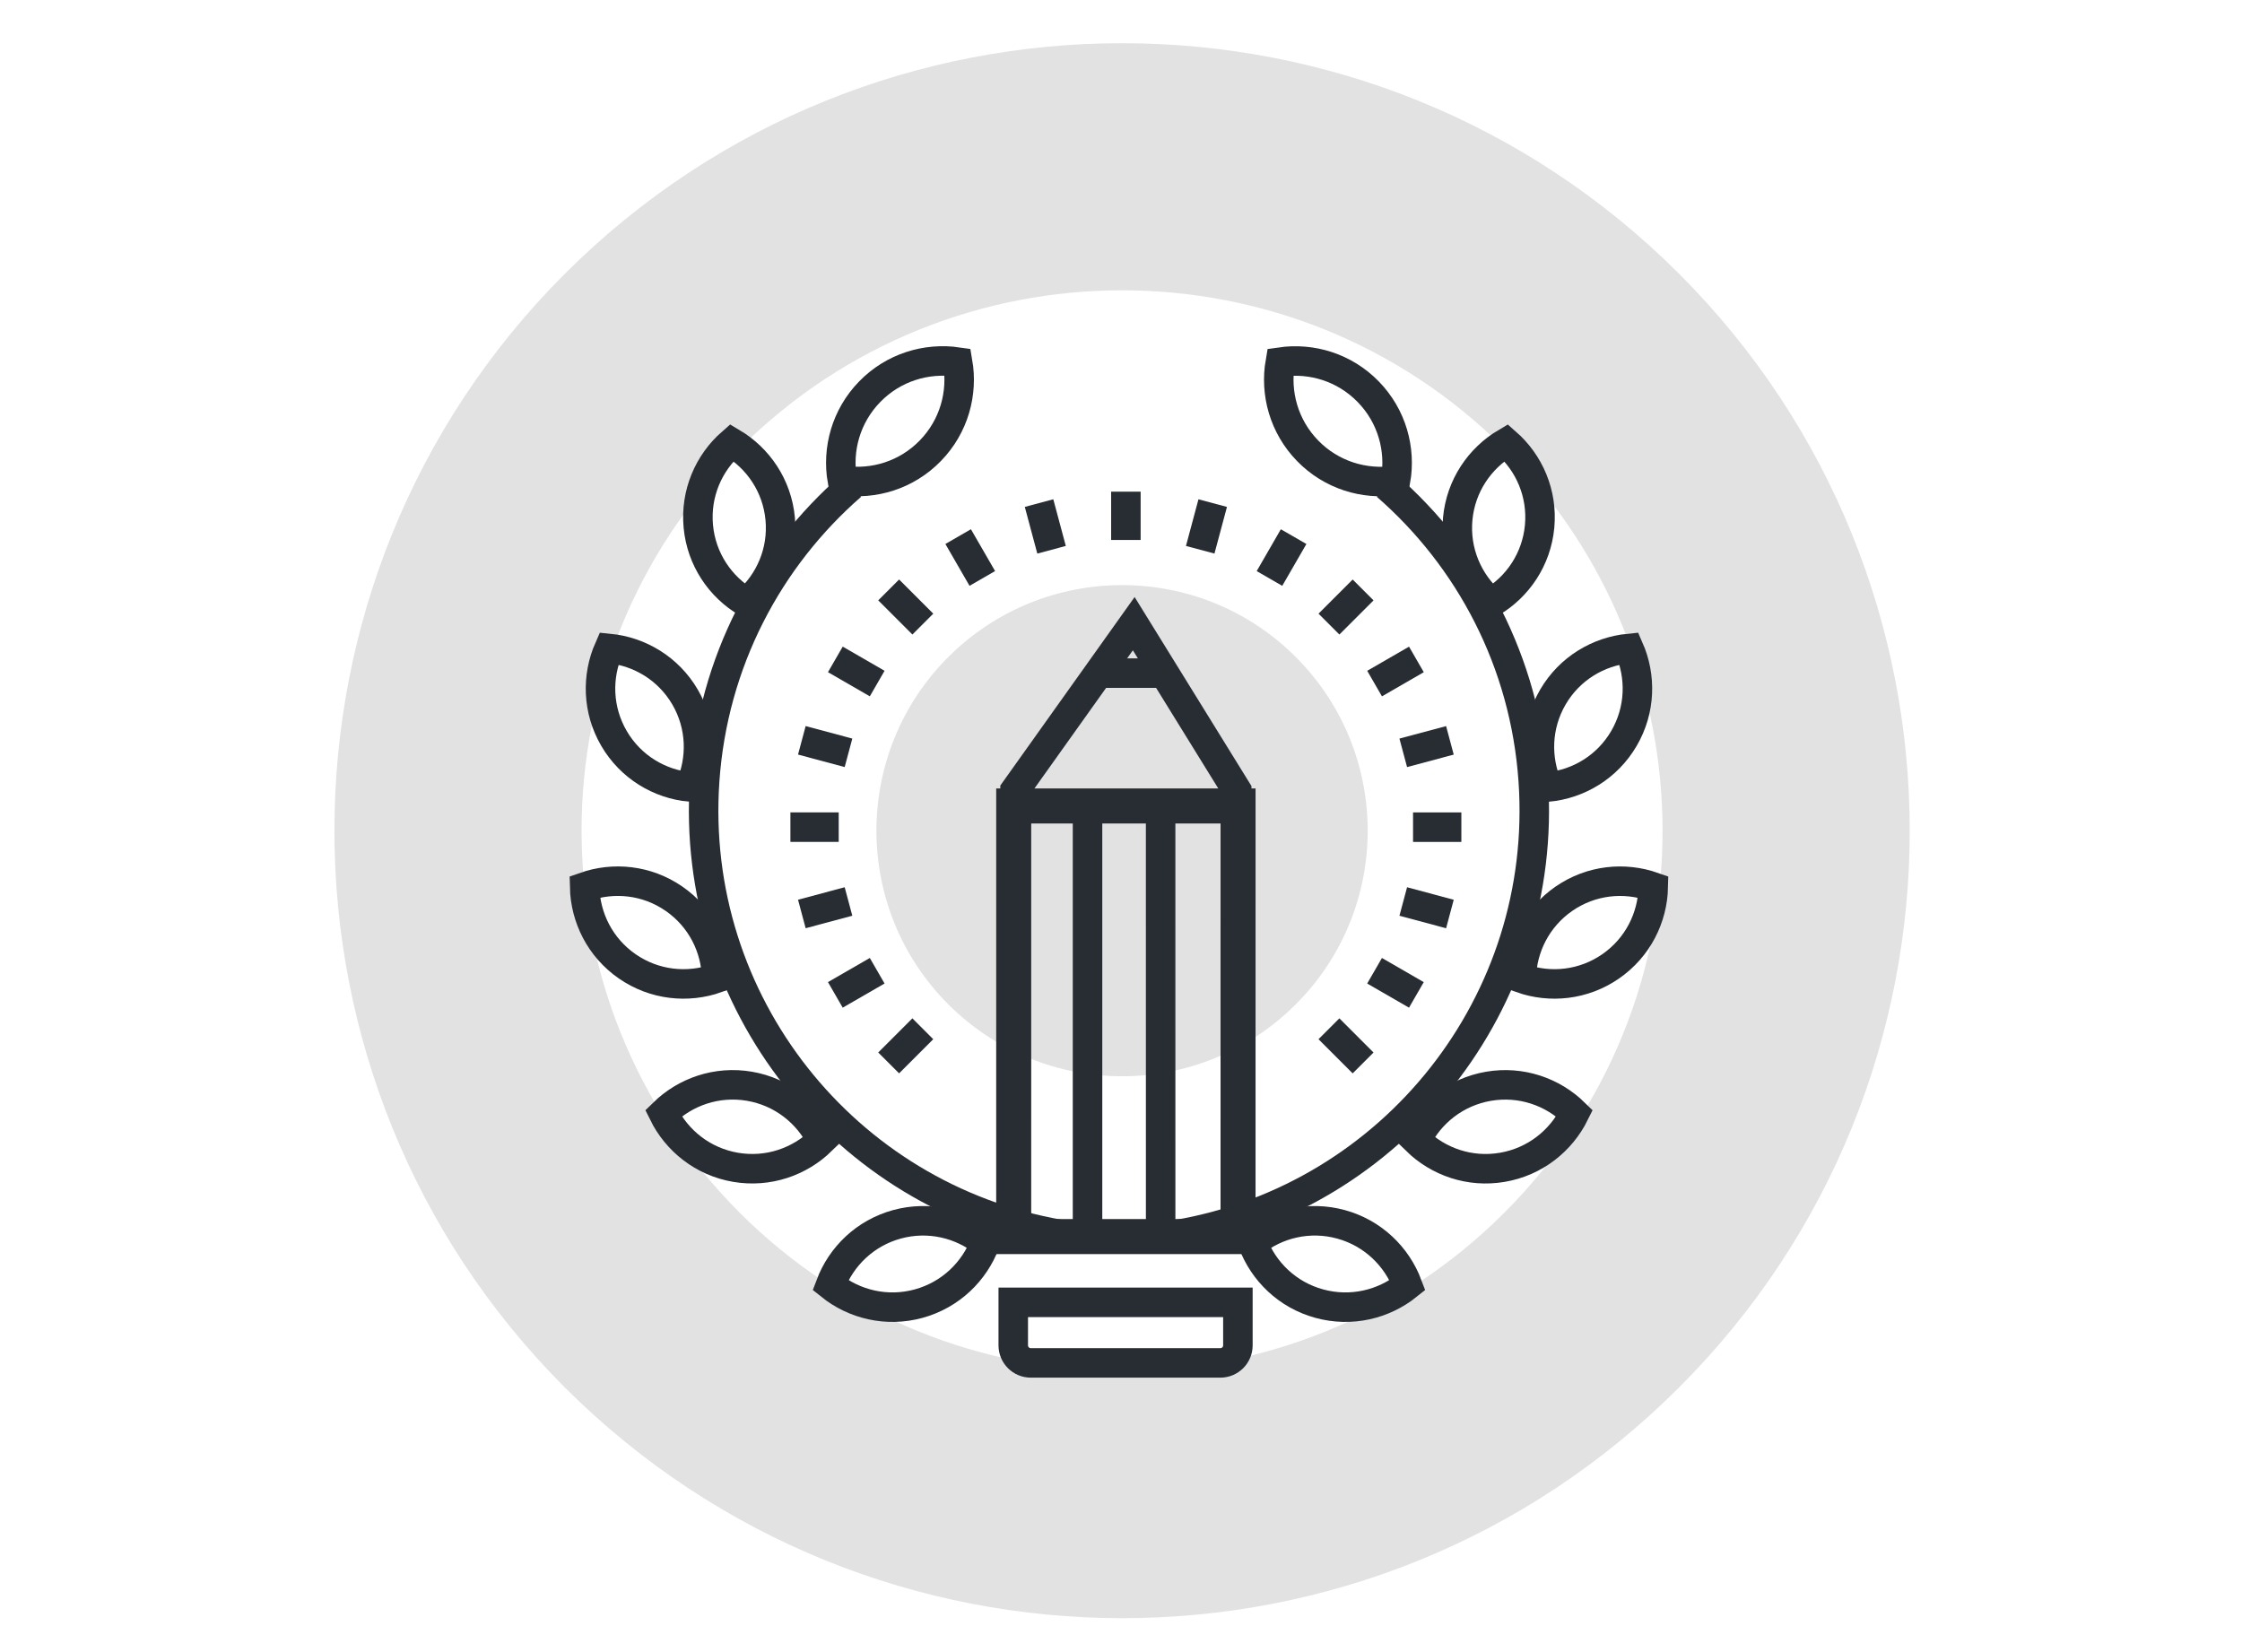 <svg xmlns="http://www.w3.org/2000/svg" xmlns:xlink="http://www.w3.org/1999/xlink" id="&#x421;&#x43B;&#x43E;&#x439;_1" x="0px" y="0px" width="152px" height="112px" viewBox="0 0 152 112" xml:space="preserve"><g>	<g>		<path fill="#E2E2E2" d="M113.829,18.552c-20.838-20.831-54.661-20.831-75.528,0c-20.853,20.854-20.818,54.671-0.013,75.502   c20.879,20.851,54.694,20.87,75.541,0.01C134.697,73.223,134.678,39.406,113.829,18.552z M101.983,82.218   C87.675,96.532,64.473,96.52,50.145,82.211c-14.278-14.296-14.301-37.502,0.008-51.809c14.32-14.295,37.529-14.295,51.83,0   C116.287,44.709,116.299,67.916,101.983,82.218z"></path>		<path fill="#E2E2E2" d="M87.848,44.539c-6.502-6.498-17.046-6.498-23.555,0c-6.502,6.502-6.493,17.048-0.005,23.545   c6.514,6.503,17.059,6.508,23.561,0.001C94.353,61.587,94.349,51.041,87.848,44.539z"></path>	</g>	<g>		<g>			<g>				<path fill="none" stroke="#282D33" stroke-width="2" d="M58.962,26.557c-1.61,1.651-2.221,3.902-1.856,6.013     c2.122,0.311,4.356-0.357,5.965-2.011c1.611-1.651,2.221-3.903,1.855-6.016C62.806,24.234,60.571,24.903,58.962,26.557z"></path>				<path fill="none" stroke="#282D33" stroke-width="2" d="M47.343,35.683c0.208,2.233,1.487,4.101,3.281,5.16     c1.565-1.372,2.478-3.444,2.27-5.677c-0.208-2.231-1.489-4.1-3.279-5.16C48.047,31.378,47.136,33.452,47.343,35.683z"></path>				<path fill="none" stroke="#282D33" stroke-width="2" d="M41.629,50.064c1.131,1.935,3.08,3.09,5.154,3.29     c0.838-1.904,0.79-4.168-0.342-6.105c-1.132-1.933-3.082-3.087-5.152-3.29C40.448,45.863,40.498,48.129,41.629,50.064z"></path>				<path fill="none" stroke="#282D33" stroke-width="2" d="M42.527,65.513c1.844,1.275,4.098,1.497,6.061,0.804     c-0.045-2.08-1.045-4.112-2.891-5.389c-1.841-1.275-4.097-1.496-6.061-0.804C39.682,62.206,40.683,64.237,42.527,65.513z"></path>				<path fill="none" stroke="#282D33" stroke-width="2" d="M49.87,79.135c2.21,0.376,4.347-0.375,5.834-1.833     c-0.919-1.866-2.687-3.285-4.899-3.663c-2.207-0.376-4.346,0.377-5.831,1.833C45.894,77.34,47.66,78.757,49.87,79.135z"></path>				<path fill="none" stroke="#282D33" stroke-width="2" d="M62.281,88.377c2.162-0.593,3.782-2.178,4.514-4.127     c-1.623-1.302-3.823-1.841-5.986-1.25c-2.162,0.593-3.78,2.178-4.513,4.127C57.919,88.431,60.121,88.969,62.281,88.377z"></path>				<path fill="none" stroke="#282D33" stroke-width="2" d="M71.84,83.68c-14.542-2.536-25.106-15.711-24.066-30.761     c0.557-8.037,4.318-15.09,9.952-19.995"></path>			</g>			<g>				<path fill="none" stroke="#282D33" stroke-width="2" d="M92.762,26.557c1.611,1.653,2.221,3.902,1.856,6.015     c-2.121,0.31-4.354-0.359-5.965-2.012c-1.609-1.651-2.221-3.903-1.854-6.013C88.919,24.236,91.152,24.904,92.762,26.557z"></path>				<path fill="none" stroke="#282D33" stroke-width="2" d="M104.381,35.685c-0.209,2.233-1.486,4.102-3.281,5.161     c-1.565-1.373-2.478-3.446-2.271-5.68c0.209-2.23,1.489-4.1,3.281-5.159C103.677,31.378,104.587,33.452,104.381,35.685z"></path>				<path fill="none" stroke="#282D33" stroke-width="2" d="M110.096,50.064c-1.132,1.936-3.081,3.09-5.153,3.292     c-0.839-1.905-0.79-4.17,0.341-6.107c1.131-1.933,3.082-3.087,5.154-3.29C111.276,45.865,111.226,48.131,110.096,50.064z"></path>				<path fill="none" stroke="#282D33" stroke-width="2" d="M109.196,65.513c-1.844,1.275-4.096,1.497-6.061,0.804     c0.046-2.08,1.048-4.111,2.891-5.388c1.842-1.275,4.097-1.496,6.061-0.804C112.042,62.206,111.041,64.237,109.196,65.513z"></path>				<path fill="none" stroke="#282D33" stroke-width="2" d="M101.854,79.135c-2.21,0.378-4.347-0.374-5.833-1.833     c0.92-1.866,2.687-3.283,4.898-3.661c2.207-0.377,4.346,0.374,5.834,1.832C105.831,77.34,104.064,78.758,101.854,79.135z"></path>				<path fill="none" stroke="#282D33" stroke-width="2" d="M89.443,88.377c-2.162-0.591-3.782-2.176-4.513-4.126     c1.621-1.304,3.823-1.843,5.987-1.25c2.16,0.592,3.78,2.178,4.512,4.127C93.805,88.431,91.605,88.969,89.443,88.377z"></path>				<path fill="none" stroke="#282D33" stroke-width="2" d="M79.883,83.681c14.543-2.537,25.107-15.711,24.066-30.761     c-0.555-8.038-4.318-15.09-9.951-19.996"></path>			</g>		</g>	</g>	<g>		<g>			<line fill="none" stroke="#282D33" stroke-width="2" x1="76.331" y1="33.331" x2="76.331" y2="36.606"></line>			<line fill="none" stroke="#282D33" stroke-width="2" x1="70.444" y1="34.106" x2="71.292" y2="37.27"></line>			<line fill="none" stroke="#282D33" stroke-width="2" x1="64.96" y1="36.378" x2="66.597" y2="39.214"></line>			<line fill="none" stroke="#282D33" stroke-width="2" x1="60.249" y1="39.992" x2="62.565" y2="42.309"></line>			<line fill="none" stroke="#282D33" stroke-width="2" x1="56.634" y1="44.702" x2="59.471" y2="46.34"></line>			<line fill="none" stroke="#282D33" stroke-width="2" x1="54.362" y1="50.188" x2="57.525" y2="51.036"></line>			<line fill="none" stroke="#282D33" stroke-width="2" x1="53.587" y1="56.074" x2="56.862" y2="56.074"></line>			<line fill="none" stroke="#282D33" stroke-width="2" x1="54.362" y1="61.961" x2="57.525" y2="61.114"></line>			<line fill="none" stroke="#282D33" stroke-width="2" x1="56.633" y1="67.446" x2="59.47" y2="65.809"></line>			<line fill="none" stroke="#282D33" stroke-width="2" x1="96.026" y1="67.447" x2="93.191" y2="65.81"></line>			<line fill="none" stroke="#282D33" stroke-width="2" x1="98.299" y1="61.963" x2="95.136" y2="61.115"></line>			<line fill="none" stroke="#282D33" stroke-width="2" x1="99.075" y1="56.076" x2="95.8" y2="56.076"></line>			<line fill="none" stroke="#282D33" stroke-width="2" x1="98.299" y1="50.19" x2="95.136" y2="51.037"></line>			<line fill="none" stroke="#282D33" stroke-width="2" x1="96.028" y1="44.704" x2="93.192" y2="46.342"></line>			<line fill="none" stroke="#282D33" stroke-width="2" x1="92.414" y1="39.994" x2="90.098" y2="42.309"></line>			<line fill="none" stroke="#282D33" stroke-width="2" x1="87.703" y1="36.379" x2="86.066" y2="39.216"></line>			<line fill="none" stroke="#282D33" stroke-width="2" x1="82.218" y1="34.107" x2="81.37" y2="37.27"></line>		</g>		<g>			<line fill="none" stroke="#282D33" stroke-width="2" x1="92.413" y1="72.06" x2="90.097" y2="69.743"></line>			<line fill="none" stroke="#282D33" stroke-width="2" x1="60.248" y1="72.058" x2="62.564" y2="69.743"></line>		</g>		<g>			<polyline fill="none" stroke="#282D33" stroke-width="2" points="68.817,54.587 68.817,53.574 76.864,42.28 83.846,53.574     83.846,54.587    "></polyline>			<path fill="#282D33" d="M82.75,55.825l-0.001,26.817H69.912l0.001-26.817H82.75 M85.123,53.452l-17.584,0.001l-0.001,31.564    h17.584L85.123,53.452L85.123,53.452z"></path>			<g>				<line fill="none" stroke="#282D33" stroke-width="2" x1="73.731" y1="84.431" x2="73.731" y2="55.41"></line>				<line fill="none" stroke="#282D33" stroke-width="2" x1="78.688" y1="84.432" x2="78.687" y2="55.41"></line>			</g>			<line fill="none" stroke="#282D33" stroke-width="2" x1="74.826" y1="45.633" x2="79.266" y2="45.633"></line>			<path fill="none" stroke="#282D33" stroke-width="2" d="M68.695,88.29v2.917c0,0.655,0.531,1.187,1.187,1.187h12.856    c0.655,0,1.187-0.531,1.187-1.187V88.29H68.695z"></path>		</g>	</g></g></svg>